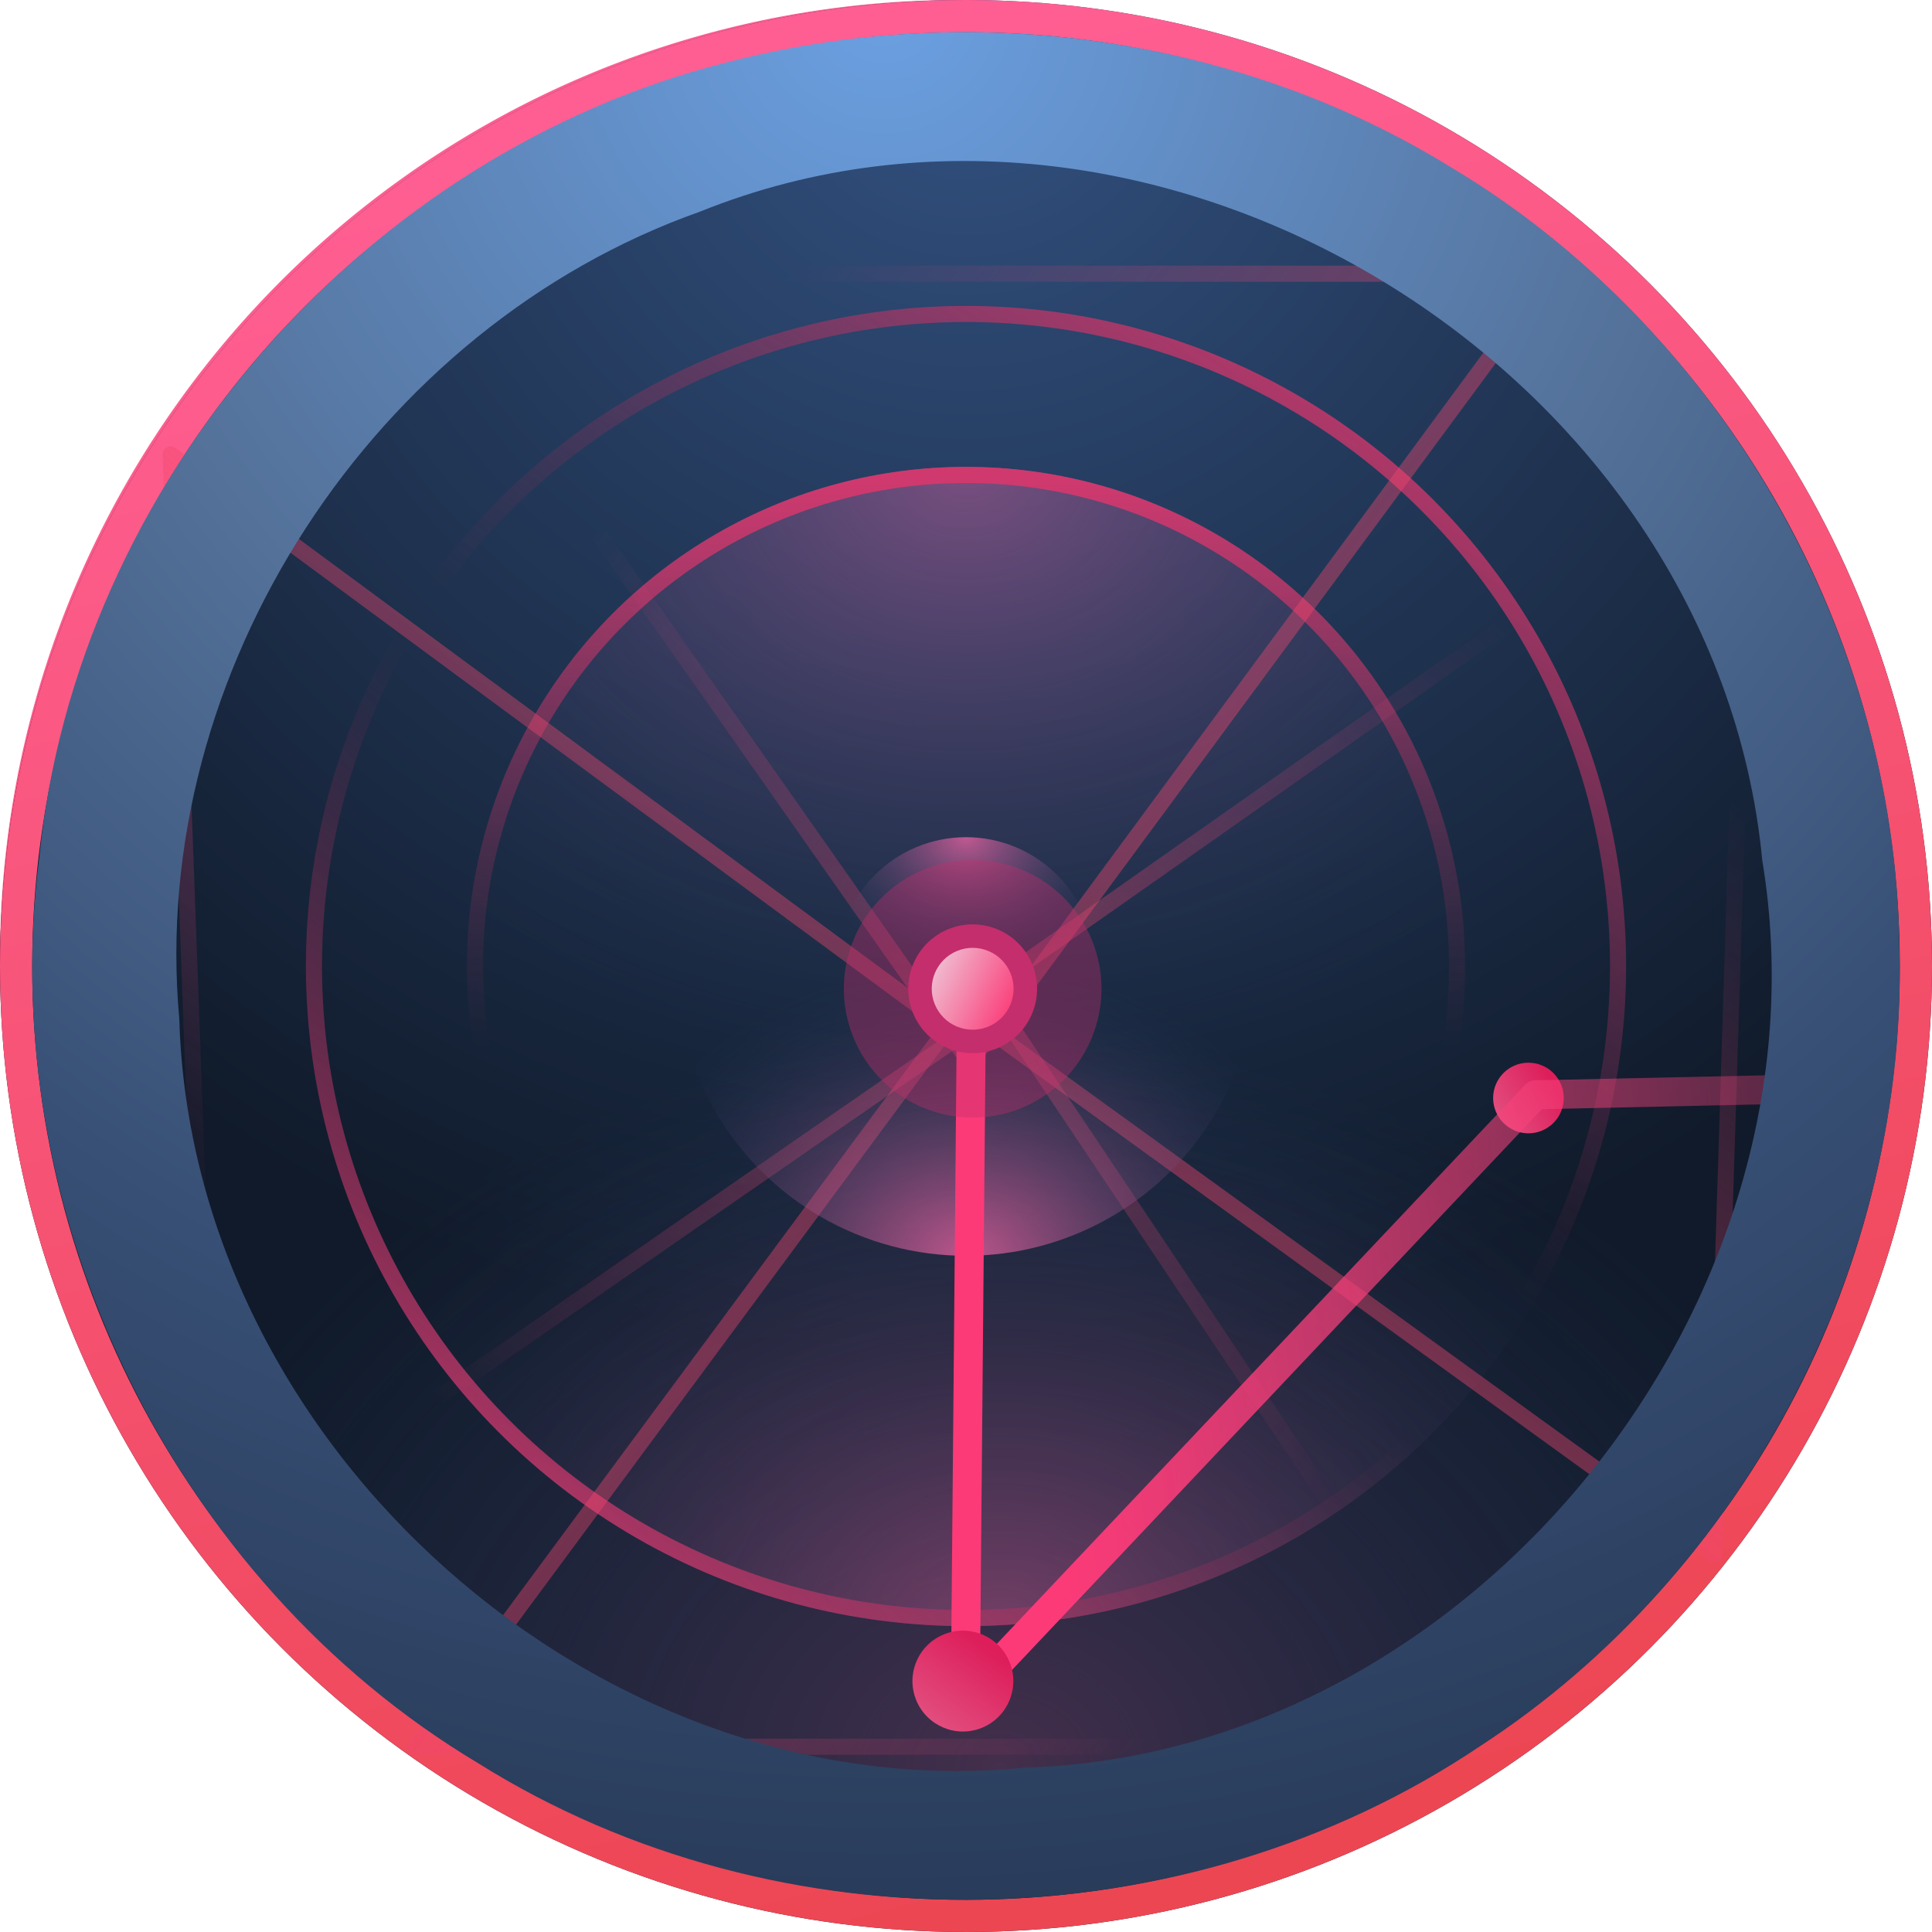 <svg xmlns="http://www.w3.org/2000/svg" width="120" height="120"><defs><linearGradient id="a" x1="22.4%" x2="82.5%" y1="5.3%" y2="95.5%"><stop offset="0%" stop-color="#FF5F94"/><stop offset="100%" stop-color="#EC454F"/></linearGradient><linearGradient id="c" x1="25.613%" x2="50%" y1="6.73%" y2="100%"><stop offset="0%" stop-color="#FF5E92"/><stop offset="100%" stop-color="#ED4653"/></linearGradient><linearGradient id="f" x1="16.941%" x2="50%" y1="100%" y2="59.095%"><stop offset="0%" stop-color="#D0396E"/><stop offset="100%" stop-color="#782D50" stop-opacity="0"/></linearGradient><linearGradient id="g" x1="84.45%" x2="53.608%" y1="2.648%" y2="50%"><stop offset="0%" stop-color="#D0396E"/><stop offset="100%" stop-color="#782D50" stop-opacity="0"/></linearGradient><linearGradient id="i" x1="50%" x2="50%" y1="0%" y2="58.508%"><stop offset="0%" stop-color="#D0396E"/><stop offset="100%" stop-color="#782D50" stop-opacity="0"/></linearGradient><linearGradient id="j" x1="0%" x2="81.013%" y1="31.301%" y2="74.117%"><stop offset="0%" stop-color="#EF4663"/><stop offset="100%" stop-color="#F44880" stop-opacity="0"/></linearGradient><linearGradient id="k" x1="0%" x2="81.013%" y1="30.058%" y2="75.72%"><stop offset="0%" stop-color="#EF4663"/><stop offset="100%" stop-color="#F44880" stop-opacity="0"/></linearGradient><linearGradient id="l" x1="0%" x2="81.013%" y1="30.474%" y2="75.184%"><stop offset="0%" stop-color="#EF4663"/><stop offset="100%" stop-color="#F44880" stop-opacity="0"/></linearGradient><linearGradient id="o" x1="74.488%" x2="-207.458%" y1="89.582%" y2="-81.619%"><stop offset="0%" stop-color="#DD1E5B"/><stop offset="100%" stop-color="#EFC7D8"/></linearGradient><linearGradient id="p" x1="-12.405%" x2="92.668%" y1="42.298%" y2="51.412%"><stop offset="0%" stop-color="#F4487D" stop-opacity=".16"/><stop offset="100%" stop-color="#FC3A78"/></linearGradient><linearGradient id="s" x1="80.884%" x2="0%" y1="0%" y2="89.582%"><stop offset="0%" stop-color="#FB3B78"/><stop offset="100%" stop-color="#EFC7D8"/></linearGradient><radialGradient id="b" cx="50%" cy="2.65%" r="67.616%" fx="50%" fy="2.65%"><stop offset="0%" stop-color="#325180"/><stop offset="100%" stop-color="#101A2A"/></radialGradient><radialGradient id="d" cx="51.976%" cy="95.069%" r="42.035%" fx="51.976%" fy="95.069%" gradientTransform="matrix(0 1 -1.234 0 1.693 .43)"><stop offset="0%" stop-color="#5A375A"/><stop offset="100%" stop-color="#293F64" stop-opacity="0"/></radialGradient><radialGradient id="e" cx="52.598%" cy="100%" r="42.99%" fx="52.598%" fy="100%" gradientTransform="matrix(0 1 -1.234 0 1.76 .474)"><stop offset="0%" stop-color="#FE68AB"/><stop offset="100%" stop-color="#293F64" stop-opacity="0"/></radialGradient><radialGradient id="h" cx="50%" cy="0%" r="60.138%" fx="50%" fy="0%" gradientTransform="matrix(0 1 -1.234 0 .5 -.5)"><stop offset="0%" stop-color="#FE68AB"/><stop offset="100%" stop-color="#293F64" stop-opacity="0"/></radialGradient><radialGradient id="m" cx="50%" cy="100%" r="50.736%" fx="50%" fy="100%" gradientTransform="matrix(0 1 -1.234 0 1.734 .5)"><stop offset="0%" stop-color="#FE68AB"/><stop offset="100%" stop-color="#293F64" stop-opacity="0"/></radialGradient><radialGradient id="n" cx="50%" cy="0%" r="50.736%" fx="50%" fy="0%" gradientTransform="matrix(0 1 -1.234 0 .5 -.5)"><stop offset="0%" stop-color="#FE68AB"/><stop offset="100%" stop-color="#293F64" stop-opacity="0"/></radialGradient><radialGradient id="t" cx="46.522%" cy="0%" r="135.558%" fx="46.522%" fy="0%"><stop offset="0%" stop-color="#6BA0E2"/><stop offset="30.516%" stop-color="#54729A"/><stop offset="52.562%" stop-color="#385076"/><stop offset="100%" stop-color="#131E32"/></radialGradient><filter id="q" width="204.2%" height="204.2%" x="-52.1%" y="-52.1%" filterUnits="objectBoundingBox"><feGaussianBlur in="SourceGraphic" stdDeviation="2.778"/></filter><filter id="r" width="308.4%" height="308.4%" x="-104.2%" y="-104.2%" filterUnits="objectBoundingBox"><feGaussianBlur in="SourceGraphic" stdDeviation="2.778"/></filter></defs><g fill="none" fill-rule="evenodd"><circle cx="59.5" cy="59.5" r="58.5" fill="#000" fill-opacity=".15"/><path fill="url(#a)" fill-rule="nonzero" d="M59.529 119.032a59.22 59.22 0 01-33.27-10.162 59.7 59.7 0 01-21.56-26.182 59.428 59.428 0 015.487-56.43A59.659 59.659 0 0136.368 4.7a59.425 59.425 0 0156.43 5.486 59.685 59.685 0 0121.558 26.182 59.428 59.428 0 01-5.487 56.43 59.677 59.677 0 01-26.181 21.559 59.15 59.15 0 01-23.16 4.675zm0-117.025a57.249 57.249 0 00-32.161 9.823 57.677 57.677 0 00-20.84 25.307 57.444 57.444 0 005.302 54.546 57.69 57.69 0 0025.307 20.84 57.445 57.445 0 0054.546-5.304 57.685 57.685 0 0020.84-25.307 57.443 57.443 0 00-5.304-54.545 57.69 57.69 0 00-25.307-20.84 57.164 57.164 0 00-22.384-4.52z"/><circle cx="60" cy="60" r="60" fill="url(#b)"/><circle cx="60" cy="60" r="59" stroke="url(#c)" stroke-width="2"/><circle cx="60" cy="61" r="54" fill="url(#d)" opacity=".705"/><circle cx="60" cy="60" r="41" fill="url(#e)" opacity=".321"/><circle cx="60" cy="60" r="40.5" stroke="url(#f)"/><circle cx="60" cy="60" r="40.5" stroke="url(#g)"/><circle cx="60" cy="60" r="31" fill="url(#h)" opacity=".382"/><circle cx="60" cy="60" r="30.5" stroke="url(#i)"/><path stroke="url(#j)" stroke-linecap="round" stroke-linejoin="round" d="M61.955 17L25.821 66h70.554z" opacity=".626" transform="rotate(-180 61.098 41.5)"/><path stroke="url(#k)" stroke-linecap="round" stroke-linejoin="round" d="M83.837 37.883L49.938 84.736l68.32 2.147z" opacity=".626" transform="rotate(-90 84.098 62.383)"/><path stroke="url(#l)" stroke-linecap="round" stroke-linejoin="round" d="M60.955 61l-35.134 47.493H92.74z" opacity=".626"/><path stroke="url(#k)" stroke-linecap="round" stroke-linejoin="round" d="M37.072 37.883l-36.134 49 68.32-2.503z" opacity=".626" transform="rotate(90 35.098 62.383)"/><circle cx="60" cy="60" r="18" fill="url(#m)" opacity=".705"/><circle cx="60" cy="60" r="8" fill="url(#n)" opacity=".705"/><g><circle cx="2.193" cy="2.193" r="2.193" fill="url(#o)" transform="matrix(1 0 0 -1 92.741 70.392)"/><path stroke="url(#p)" stroke-linejoin="round" stroke-width="1.8" d="M0 16.533L21.474 17l35.42 37.488-.386-43.434" transform="matrix(-1 0 0 1 116.849 51)"/><circle cx="3.132" cy="3.132" r="3.132" fill="url(#o)" transform="scale(1 -1) rotate(22 308.11 95.142)"/><g transform="scale(1 -1) rotate(22 212.761 108.117)"><circle cx="8" cy="8" r="8" fill="#C42E6C" filter="url(#q)" opacity=".617"/><circle fill="#C42E6C" style="mix-blend-mode:lighten" cx="8" cy="8" r="4" filter="url(#r)"/><circle cx="8" cy="8" r="2.542" fill="url(#s)"/></g></g><path fill="url(#t)" d="M90.144 10.4c16.67 9.98 27.553 28.858 27.83 48.29.61 19.626-9.609 39.086-26.03 49.758-18.277 12.308-43.56 12.779-62.224 1.08-19.024-11.364-30.128-34.29-27.276-56.3C4.742 29.972 22.687 9.459 45.31 3.832c15.009-3.853 31.596-1.608 44.833 6.57zm19.314 43.04c-2.931-30.615-37.669-51.721-65.99-40.29-20.19 7.138-34.295 28.551-32.331 50.131.747 26.655 26.191 49.155 52.521 46.507 27.685-.809 50.364-28.802 45.8-56.349z"/></g></svg>